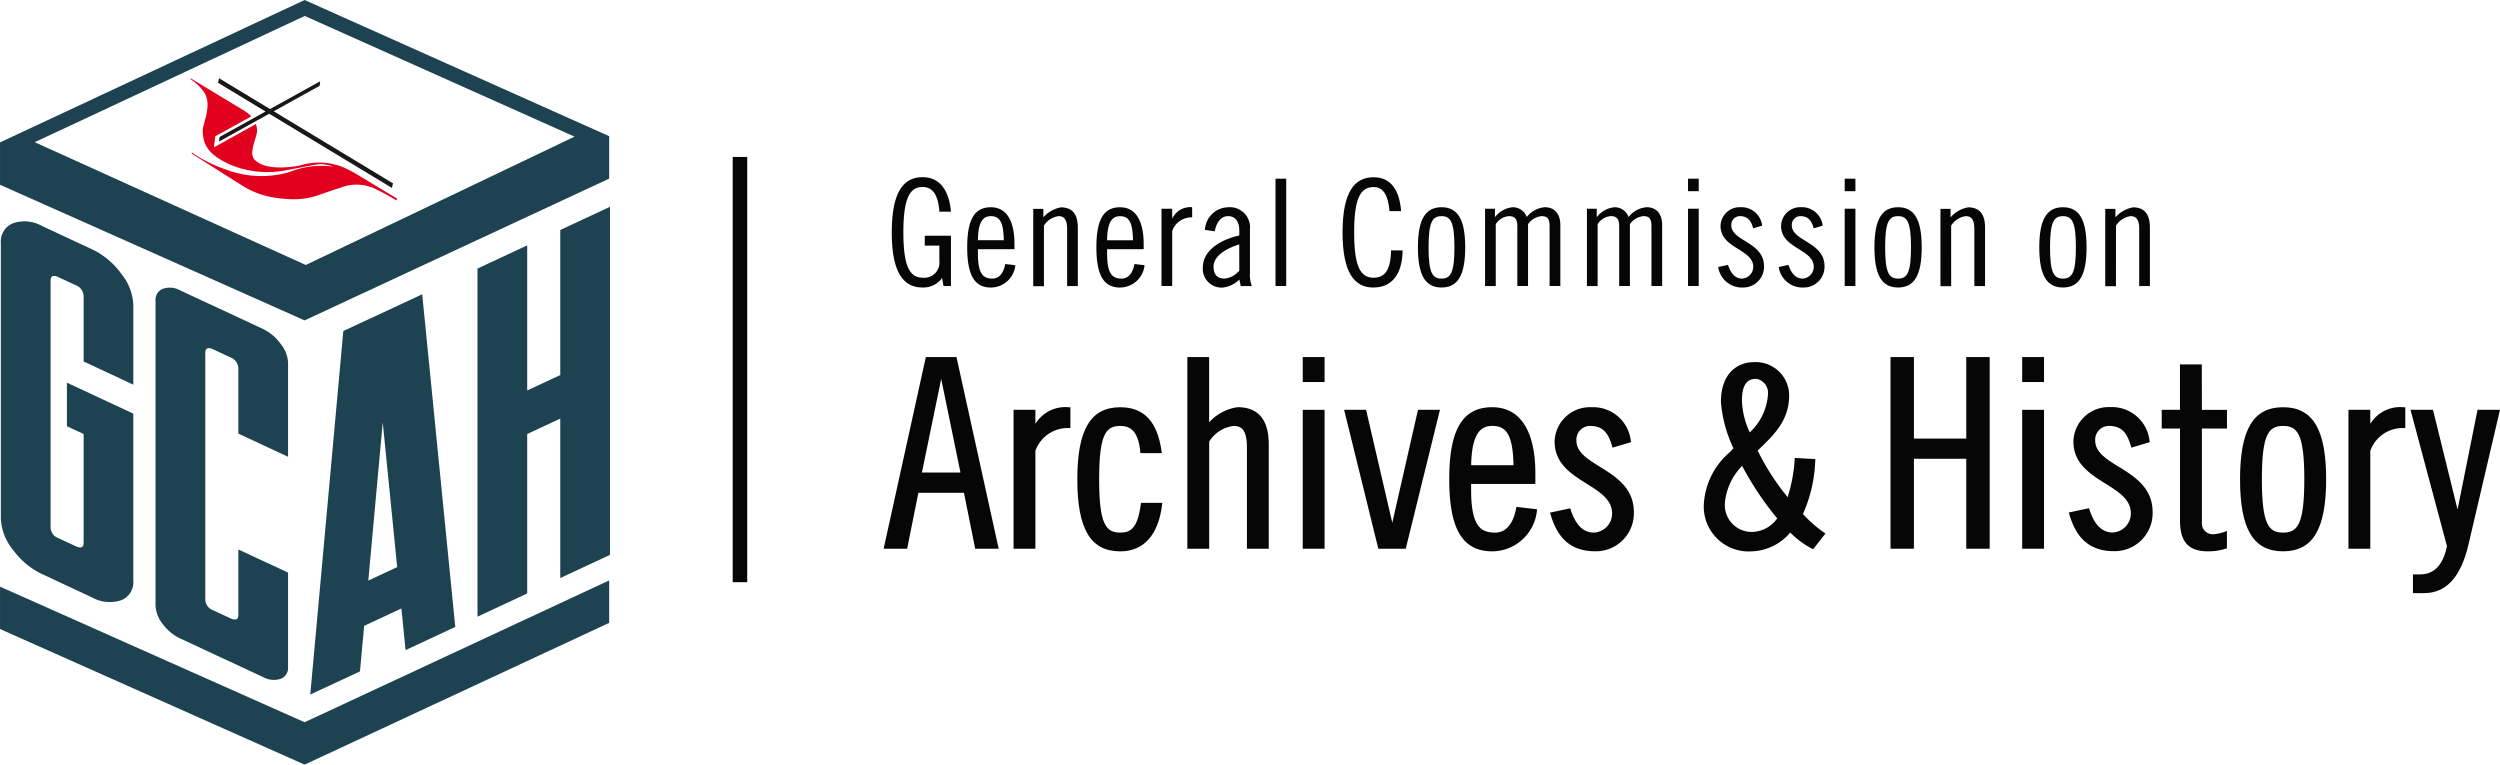 <svg xmlns="http://www.w3.org/2000/svg" width="175.133" height="53.563"><defs><clipPath id="a"><path fill="none" d="M0 0h175.133v53.563H0z" data-name="Rectangle 1093"/></clipPath></defs><g data-name="Group 237"><path fill="#050605" d="M51.328 10.995h1.017v29.789h-1.017z" data-name="Rectangle 1083"/><path fill="#1d4352" d="m2.433 9.961 18.914-8.843 18.9 8.454-18.828 8.991ZM21.338 0 .001 9.976v2.968l21.337 9.5 21.337-9.932V9.541Z" data-name="Path 744"/><path fill="#1d4352" d="M21.338 50.595.001 41.097v2.968l21.337 9.5 21.337-9.932v-2.974Z" data-name="Path 745"/><path fill="#191717" d="m22.429 5.693-3.513 1.946-3.573-2.16-.066.323 3.325 2.01-3.218 1.783-.044.323 3.519-1.95 8.594 5.195.08-.315-8.359-5.053 3.221-1.785Z" data-name="Path 746"/><g data-name="Group 236"><g clip-path="url(#a)" data-name="Group 235" transform="translate(.001)"><path fill="#e1001e" d="M21.022 11.591c-2.318.428-3-.254-3-.254-.551-.333-.361-.873-.07-1.851a1.219 1.219 0 0 0-.027-.794l-2.943 1.634.1-.778 2.515-1.393a2.169 2.169 0 0 0-.439-.369l-3.8-2.3c-.017-.019 0 .07 0 .07a3.421 3.421 0 0 1 .858.793c.726.875 0 2.275-.01 2.738-.015.993.329 1.742 1.96 2.463a6.728 6.728 0 0 0 3.427.45c.822-.113 2.472-.5 2.885-.5s1.083.217.776.157a6.055 6.055 0 0 0-2.964.391 6.969 6.969 0 0 1-4.472-.177 9.477 9.477 0 0 1-2.376-1.187l-.019.073s3.384 2.148 3.737 2.361a5.912 5.912 0 0 0 2.089.732c2.36.342 2.881-.192 4.547-.681a3.064 3.064 0 0 1 2.429.033 16.637 16.637 0 0 1 1.549.843l.033-.136-2.492-1.504a9.281 9.281 0 0 0-1.338-.714 4.5 4.5 0 0 0-2.952-.1" data-name="Path 747"/><path fill="#1d4352" d="M6.44 17.461a5.365 5.365 0 0 1 2.043 1.7 3.719 3.719 0 0 1 .856 2.19v5.598l-3.482-1.627v-4.573a.854.854 0 0 0-.584-.784l-1.167-.544q-.564-.263-.564.248v17.28a.825.825 0 0 0 .564.758l1.167.544q.584.272.584-.222v-7.625l-1.171-.544v-3.052l4.651 2.168v11.68a1.351 1.351 0 0 1-.851 1.393 2.544 2.544 0 0 1-2.043-.2l-3.486-1.627a5.374 5.374 0 0 1-2.043-1.7 3.721 3.721 0 0 1-.856-2.193v-19.3a1.37 1.37 0 0 1 .856-1.391 2.5 2.5 0 0 1 2.043.2l3.483 1.624" data-name="Path 748"/><path fill="#1d4352" d="M18.427 23.049a3.246 3.246 0 0 1 1.226 1.031 2.262 2.262 0 0 1 .526 1.32V32l-3.483-1.624v-4.57a.854.854 0 0 0-.584-.784l-1.167-.544q-.564-.263-.564.248V42a.825.825 0 0 0 .564.758l1.167.544q.584.272.584-.222v-4.588l3.482 1.62v6.616a.807.807 0 0 1-.526.829 1.545 1.545 0 0 1-1.226-.128l-5.8-2.7a3.2 3.2 0 0 1-1.226-1.015 2.21 2.21 0 0 1-.506-1.31V21.073a.826.826 0 0 1 .506-.839 1.485 1.485 0 0 1 1.226.111l5.8 2.7" data-name="Path 749"/><path fill="#1d4352" d="m29.576 20.618 2.316 23.3-3.483 1.624-.292-2.916-2.608 1.216-.292 3.188-3.483 1.624 2.315-25.464 5.526-2.576M25.8 40.671l2.023-.943-1.012-10.135Z" data-name="Path 750"/><path fill="#1d4352" d="M42.73 14.486V38.87l-3.483 1.624V29.325l-2.316 1.08v11.168l-3.483 1.626V18.813l3.483-1.624v10.163l2.316-1.08V16.11l3.483-1.624" data-name="Path 751"/><path fill="#050605" d="M64.631 20.14a1.608 1.608 0 0 0 1.364-.666l.1.562h.521v-3.52h-1.833v.687h1.021v1.062a1.063 1.063 0 0 1-1.177 1.187c-.906 0-1.344-.812-1.344-3.176s.438-3.176 1.344-3.176c.823 0 1.114.75 1.177 1.729h.812c-.1-1.208-.6-2.416-1.989-2.416-1.323 0-2.156 1.02-2.156 3.864s.833 3.864 2.156 3.864" data-name="Path 752"/><path fill="#050605" d="M70.421 18.495c-.094.489-.333 1.021-.906 1.021-.708 0-1.01-.437-1.01-1.76v-.3h2.562v-.354c0-1.562-.51-2.583-1.656-2.583s-1.656.854-1.656 2.812.521 2.812 1.656 2.812a1.733 1.733 0 0 0 1.718-1.562Zm-1.01-3.353c.677 0 .885.521.906 1.687h-1.812c.011-1.291.365-1.687.906-1.687" data-name="Path 753"/><path fill="#050605" d="M73.129 15.808a1.42 1.42 0 0 1 1.031-.666c.406 0 .594.271.594.9v4h.75v-4.1c0-1-.438-1.416-1.187-1.416a2.141 2.141 0 0 0-1.229.7v-.594h-.708v5.416h.75Z" data-name="Path 754"/><path fill="#050605" d="M78.461 20.141a1.733 1.733 0 0 0 1.718-1.562l-.708-.083c-.094.489-.333 1.021-.906 1.021-.708 0-1.01-.437-1.01-1.76v-.3h2.562v-.354c0-1.562-.51-2.583-1.656-2.583s-1.656.854-1.656 2.812.521 2.812 1.656 2.812m0-5c.677 0 .885.521.906 1.687h-1.812c.01-1.291.364-1.687.906-1.687" data-name="Path 755"/><path fill="#050605" d="M83.511 14.517a1.388 1.388 0 0 0-1.375.76h-.021v-.656h-.75v5.415h.75v-3.852a1.435 1.435 0 0 1 1.4-.958Z" data-name="Path 756"/><path fill="#050605" d="M84.26 18.745a1.315 1.315 0 0 0 1.406 1.4 1.985 1.985 0 0 0 1.156-.562l.094.458h.781a2.228 2.228 0 0 1-.135-.958v-3.02a1.411 1.411 0 0 0-1.552-1.542 1.657 1.657 0 0 0-1.6 1.583l.687.1c.083-.489.365-1.063.937-1.063.479 0 .781.375.781.969v.385c-1.083.24-2.552.917-2.552 2.25m2.552.208a1.533 1.533 0 0 1-1.031.563c-.542 0-.771-.323-.771-.833 0-.854 1.114-1.354 1.8-1.562Z" data-name="Path 757"/><path fill="#050605" d="M89.353 12.518h.75v7.519h-.75z" data-name="Rectangle 1084"/><path fill="#050605" d="M96.226 20.14c1.281 0 2.01-.937 2.031-2.6h-.812c-.021 1.4-.458 1.916-1.219 1.916-.947 0-1.364-.833-1.364-3.176s.417-3.176 1.364-3.176c.635 0 1.01.5 1.114 1.687h.812c-.125-1.6-.812-2.374-1.926-2.374-1.344 0-2.176 1.02-2.176 3.864s.833 3.864 2.176 3.864" data-name="Path 758"/><path fill="#050605" d="M102.641 17.329c0-1.958-.521-2.812-1.656-2.812s-1.656.854-1.656 2.812.521 2.812 1.656 2.812 1.656-.854 1.656-2.812m-1.66 2.187c-.635 0-.906-.4-.906-2.187s.271-2.187.906-2.187.906.4.906 2.187-.271 2.187-.906 2.187" data-name="Path 759"/><path fill="#050605" d="M109.306 20.037v-4.27c0-.771-.385-1.25-1.093-1.25a1.782 1.782 0 0 0-1.26.687 1.034 1.034 0 0 0-.969-.687 1.757 1.757 0 0 0-1.26.7v-.594h-.692v5.416h.75v-4.335a1.191 1.191 0 0 1 .917-.562c.4 0 .594.167.594.729v4.166h.75v-4.333a1.311 1.311 0 0 1 .948-.562c.4 0 .563.167.563.729v4.166Z" data-name="Path 760"/><path fill="#050605" d="M115.345 14.517a1.782 1.782 0 0 0-1.26.687 1.033 1.033 0 0 0-.969-.687 1.756 1.756 0 0 0-1.26.7v-.594h-.687v5.415h.75v-4.334a1.191 1.191 0 0 1 .916-.563c.4 0 .593.167.593.729v4.166h.75v-4.332a1.312 1.312 0 0 1 .948-.563c.4 0 .563.167.563.729v4.166h.75v-4.27c0-.771-.385-1.25-1.094-1.25" data-name="Path 761"/><path fill="#050605" d="M118.251 12.518h.75v.875h-.75z" data-name="Rectangle 1085"/><path fill="#050605" d="M118.251 14.621h.75v5.416h-.75z" data-name="Rectangle 1086"/><path fill="#050605" d="M122.042 19.516c-.552 0-.833-.479-.99-.958l-.687.146a1.674 1.674 0 0 0 1.729 1.437 1.451 1.451 0 0 0 1.479-1.5c0-1.687-2.291-1.749-2.291-2.854a.608.608 0 0 1 .6-.646c.6 0 .8.385.937.854l.625-.188a1.456 1.456 0 0 0-1.51-1.291 1.343 1.343 0 0 0-1.406 1.312c0 1.593 2.291 1.614 2.291 2.864a.824.824 0 0 1-.781.823" data-name="Path 762"/><path fill="#050605" d="M126.28 19.516c-.552 0-.833-.479-.989-.958l-.687.146a1.674 1.674 0 0 0 1.729 1.437 1.451 1.451 0 0 0 1.479-1.5c0-1.687-2.291-1.749-2.291-2.854a.608.608 0 0 1 .6-.646c.6 0 .8.385.937.854l.625-.188a1.456 1.456 0 0 0-1.51-1.291 1.343 1.343 0 0 0-1.406 1.312c0 1.593 2.291 1.614 2.291 2.864a.824.824 0 0 1-.781.823" data-name="Path 763"/><path fill="#050605" d="M129.227 14.621h.75v5.416h-.75z" data-name="Rectangle 1087"/><path fill="#050605" d="M129.227 12.518h.75v.875h-.75z" data-name="Rectangle 1088"/><path fill="#050605" d="M134.621 17.329c0-1.958-.521-2.812-1.656-2.812s-1.656.854-1.656 2.812.521 2.812 1.656 2.812 1.656-.854 1.656-2.812m-2.562 0c0-1.791.271-2.187.906-2.187s.906.4.906 2.187-.271 2.187-.906 2.187-.906-.4-.906-2.187" data-name="Path 764"/><path fill="#050605" d="M136.683 15.808a1.42 1.42 0 0 1 1.031-.666c.406 0 .594.271.594.9v4h.75v-4.1c0-1-.438-1.416-1.187-1.416a2.141 2.141 0 0 0-1.229.7v-.594h-.708v5.416h.75Z" data-name="Path 765"/><path fill="#050605" d="M146.17 17.329c0-1.958-.521-2.812-1.656-2.812s-1.656.854-1.656 2.812.521 2.812 1.656 2.812 1.656-.854 1.656-2.812m-1.654 2.187c-.635 0-.906-.4-.906-2.187s.271-2.187.906-2.187.906.4.906 2.187-.271 2.187-.906 2.187" data-name="Path 766"/><path fill="#050605" d="M148.232 15.808a1.42 1.42 0 0 1 1.031-.666c.406 0 .594.271.594.9v4h.75v-4.1c0-1-.437-1.416-1.187-1.416a2.142 2.142 0 0 0-1.229.7v-.594h-.714v5.416h.75Z" data-name="Path 767"/><path fill="#050605" d="M67.004 25.013h-2.147l-2.956 13.426h1.646l.787-3.916h3.193l.787 3.916h1.646l-2.938-13.343Zm.278 8.089h-2.7l1.352-6.557Z" data-name="Path 768"/><path fill="#050605" d="M72.532 29.688v-.978h-1.53v9.729h1.53v-6.851a2.392 2.392 0 0 1 2.346-1.6h.106v-1.457h-.106a2.453 2.453 0 0 0-2.346 1.161" data-name="Path 769"/><path fill="#050605" d="M79.916 35.317c-.222 1.668-.693 1.994-1.432 1.994-1.007 0-1.486-.559-1.486-3.737s.479-3.737 1.486-3.737c.529 0 1.249.187 1.395 1.806l.009.1h1.5l-.017-.121c-.286-2.082-1.23-3.093-2.887-3.093-2.086 0-3.016 1.557-3.016 5.048s.93 5.047 3.016 5.047c1.637 0 2.675-1.164 2.923-3.278l.014-.119h-1.493Z" data-name="Path 770"/><path fill="#050605" d="M86.682 28.527a3.315 3.315 0 0 0-1.98 1.061v-4.575h-1.526v13.426h1.53v-7.5a2.336 2.336 0 0 1 1.706-1.1c.463 0 .937.174.937 1.468v7.134h1.53v-7.317c0-1.722-.737-2.6-2.192-2.6" data-name="Path 771"/><path fill="#050605" d="M91.26 28.71h1.53v9.729h-1.53z" data-name="Rectangle 1089"/><path fill="#050605" d="M91.26 25.013h1.53v1.75h-1.53z" data-name="Rectangle 1090"/><path fill="#050605" d="m97.533 36.62-1.836-7.91h-1.538l2.395 9.729h1.923l2.395-9.729h-1.538Z" data-name="Path 772"/><path fill="#050605" d="M106.213 35.604c-.149.779-.528 1.707-1.488 1.707-1.031 0-1.669-.5-1.669-2.987V33.9h4.5v-.728c0-3-1.071-4.645-3.016-4.645-2.086 0-3.017 1.557-3.017 5.048s.93 5.048 3.017 5.048a3.169 3.169 0 0 0 3.125-2.837l.015-.108-1.451-.17Zm-.187-3.015h-2.968c.042-2.436.813-2.752 1.485-2.752 1.041 0 1.434.723 1.483 2.752" data-name="Path 773"/><path fill="#050605" d="M112.077 32.699c-.883-.55-1.645-1.025-1.645-1.833a.961.961 0 0 1 .955-1.029c.944 0 1.291.545 1.545 1.424l.03.1 1.3-.389-.021-.1a2.654 2.654 0 0 0-2.759-2.345 2.472 2.472 0 0 0-2.577 2.412c0 1.544 1.193 2.29 2.246 2.947.915.572 1.78 1.113 1.78 2.085a1.339 1.339 0 0 1-1.266 1.34c-.749 0-1.284-.527-1.637-1.61l-.03-.091-1.413.3.031.11c.51 1.775 1.508 2.6 3.14 2.6a2.664 2.664 0 0 0 2.7-2.742c0-1.7-1.265-2.486-2.381-3.181" data-name="Path 774"/><path fill="#050605" d="M126.303 36.002a9.951 9.951 0 0 0 .86-3.734l.008-.107-1.44-.082-.009.1a10.943 10.943 0 0 1-.493 2.648 16.7 16.7 0 0 1-2.1-3.265l.014-.014c1.128-1.076 2.193-2.091 2.193-3.858a2.341 2.341 0 0 0-2.461-2.321c-1.121 0-2.32.734-2.32 2.8a9.316 9.316 0 0 0 .876 3.232c-.083.091-.171.185-.262.282a5.167 5.167 0 0 0-1.809 3.6 3.138 3.138 0 0 0 3.357 3.34 3.663 3.663 0 0 0 2.693-1.318 5.97 5.97 0 0 0 1.532 1.133l.077.035.858-1.1-.091-.064a8.443 8.443 0 0 1-1.483-1.3m-4.261-3.368a21.784 21.784 0 0 0 2.456 3.673 2.213 2.213 0 0 1-1.64.943 1.881 1.881 0 0 1-2.02-2.073 4.229 4.229 0 0 1 1.2-2.543m-.01-4.574c0-1.354.544-1.528 1.018-1.528a1 1 0 0 1 .808 1.054 4 4 0 0 1-1.282 2.7l-.019-.049a5.643 5.643 0 0 1-.525-2.176" data-name="Path 775"/><path fill="#050605" d="M137.743 30.723h-3.668v-5.71h-1.64v13.426h1.64v-6.3h3.668v6.3h1.64V25.013h-1.64Z" data-name="Path 776"/><path fill="#050605" d="M141.659 28.71h1.53v9.729h-1.53z" data-name="Rectangle 1091"/><path fill="#050605" d="M141.659 25.013h1.53v1.75h-1.53z" data-name="Rectangle 1092"/><path fill="#050605" d="M148.421 32.699c-.883-.55-1.645-1.025-1.645-1.833a.961.961 0 0 1 .956-1.029c.944 0 1.291.545 1.545 1.424l.03.1 1.295-.389-.021-.1a2.654 2.654 0 0 0-2.757-2.353 2.472 2.472 0 0 0-2.577 2.412c0 1.544 1.193 2.29 2.246 2.947.915.572 1.78 1.113 1.78 2.085a1.339 1.339 0 0 1-1.266 1.34c-.749 0-1.284-.527-1.638-1.61l-.03-.091-1.413.3.031.11c.51 1.775 1.508 2.6 3.14 2.6a2.664 2.664 0 0 0 2.7-2.742c0-1.7-1.265-2.486-2.381-3.181" data-name="Path 777"/><path fill="#050605" d="M154.242 25.526h-1.53v3.184h-1.278v1.311h1.281v6.445c0 1.491.6 2.156 1.936 2.156a3.991 3.991 0 0 0 1.275-.187l.076-.023V37.199l-.14.047a2.8 2.8 0 0 1-.769.177.766.766 0 0 1-.845-.846v-6.555h1.757v-1.311h-1.757Z" data-name="Path 778"/><path fill="#050605" d="M159.937 28.527c-2.086 0-3.016 1.557-3.016 5.048s.93 5.047 3.016 5.047 3.016-1.557 3.016-5.047-.93-5.048-3.016-5.048m1.486 5.048c0 3.178-.479 3.737-1.486 3.737s-1.486-.559-1.486-3.737.479-3.737 1.486-3.737 1.486.559 1.486 3.737" data-name="Path 779"/><path fill="#050605" d="M166.046 29.688v-.978h-1.53v9.729h1.53v-6.851a2.393 2.393 0 0 1 2.346-1.6h.106v-1.457h-.106a2.453 2.453 0 0 0-2.346 1.161" data-name="Path 780"/><path fill="#050605" d="m173.558 28.71-1.4 6.985-1.72-6.985h-1.576l2.555 9.553c-.179.907-.648 1.976-1.868 1.976h-.515v1.31h.783c1.548 0 2.564-1.11 3.105-3.394l2.208-9.446Z" data-name="Path 781"/></g></g></g></svg>